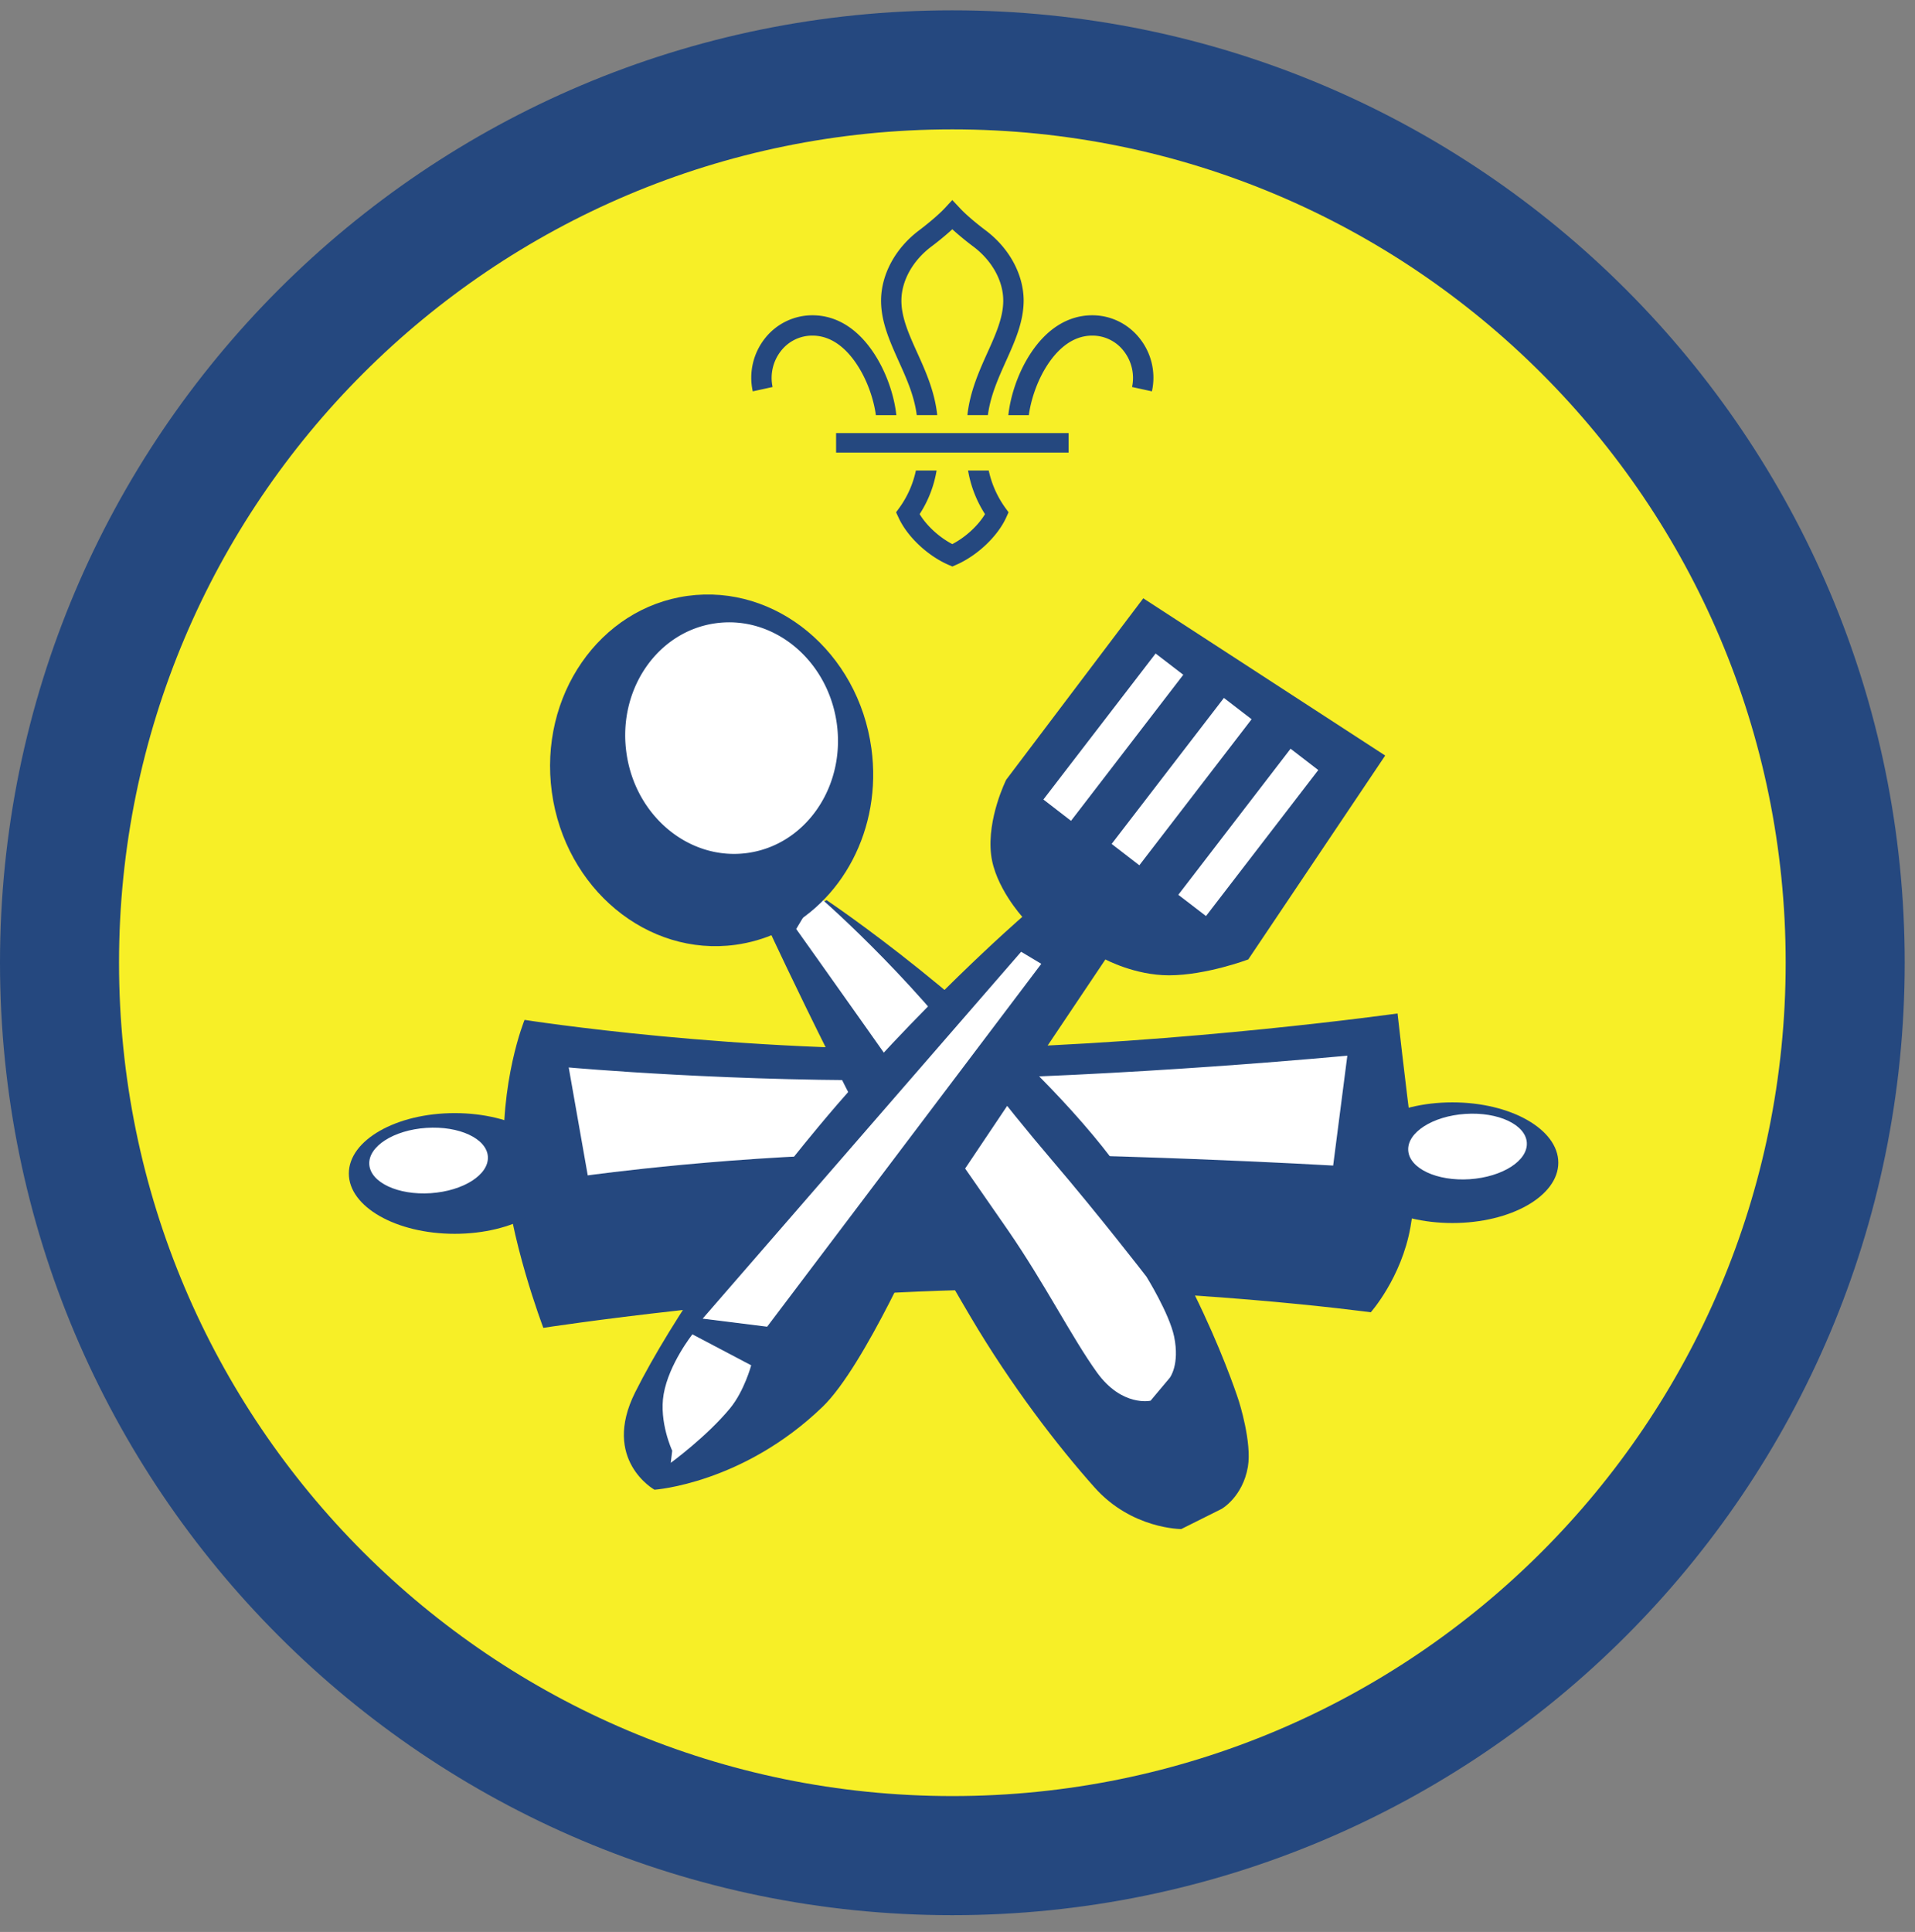 <ns0:svg xmlns:ns0="http://www.w3.org/2000/svg" height="153.333" viewBox="0 0 152 153.333" width="152"><ns0:rect x="0" y="0" width="152" height="153.333" fill="#808080" stroke="none"/><ns0:path d="M75.588.82C33.844.82 0 34.664 0 76.408c0 41.75 33.844 75.595 75.588 75.595 41.75 0 75.595-33.844 75.595-75.595C151.183 34.664 117.339.82 75.588.82" fill="#25487f" fill-rule="evenodd" /><ns0:path d="M141.735 76.408c0 36.532-29.615 66.141-66.142 66.141-36.53 0-66.145-29.609-66.145-66.141 0-36.525 29.615-66.14 66.145-66.14 36.527 0 66.142 29.615 66.142 66.14" fill="#f7ef27" fill-rule="evenodd" /><ns0:path d="M76.88 83.21c17.193-.406 34.047-2.775 34.047-2.775s.568 5.093 1.266 10.546c.276 2.131.119 4.375-.24 6.412-.718 4.031-3.15 6.76-3.15 6.76s-15.401-2.088-31.147-1.792c-17.041.318-34.53 3.027-34.53 3.027s-2.751-7.21-3.095-12.896c-.406-6.672 1.605-11.547 1.605-11.547S58.76 83.643 76.88 83.21" fill="#25487f" /><ns0:path d="M45.14 84.721s13.36 1.208 27.839.99c16.474-.246 33.964-1.927 33.964-1.927l-1.126 8.724s-17.948-1.053-34.244-.97c-12.969.069-24.922 1.75-24.922 1.75l-1.51-8.567" fill="#fff" /><ns0:path d="M123.688 92.279c0 2.645-3.761 4.79-8.407 4.79-4.64 0-8.406-2.145-8.406-4.79 0-2.642 3.765-4.787 8.406-4.787 4.646 0 8.407 2.145 8.407 4.787" fill="#25487f" /><ns0:path d="M121.188 90.684c.098 1.433-1.933 2.73-4.532 2.907-2.599.172-4.787-.85-4.88-2.282-.093-1.426 1.938-2.729 4.536-2.901 2.6-.172 4.781.85 4.876 2.276" fill="#fff" /><ns0:path d="M44.5 93.137c0 2.647-3.765 4.787-8.407 4.787-4.645 0-8.405-2.14-8.405-4.787 0-2.645 3.76-4.792 8.405-4.792 4.642 0 8.407 2.147 8.407 4.792" fill="#25487f" /><ns0:path d="M38.724 91.793c.093 1.434-1.938 2.73-4.536 2.907-2.6.172-4.781-.85-4.876-2.281-.093-1.427 1.933-2.73 4.532-2.902 2.604-.172 4.787.85 4.88 2.276" fill="#fff" /><ns0:path d="M93.76 121.356s-3.916.016-6.87-3.29c-2.953-3.309-6.62-8.08-9.849-13.543-8.244-13.927-15.916-30.526-15.916-30.526l4.48-2.557s12.603 8.432 21.16 18.672c7.902 9.453 11.574 21.11 11.574 21.11s1.046 3.27.708 5.207c-.416 2.39-2.083 3.328-2.083 3.328l-3.204 1.6" fill="#25487f" /><ns0:path d="M91.323 111.17s-2.255.514-4.244-2.23c-1.986-2.756-4.131-7.032-7.079-11.308-7.527-10.896-16.803-23.9-16.803-23.9l1.631-2.724s7.177 6.145 12.995 14.004c1.76 2.381 3.75 4.808 5.63 7.016 3.854 4.51 7.547 9.303 7.547 9.303s1.812 2.921 2.193 4.744c.463 2.245-.344 3.276-.344 3.276l-1.526 1.818" fill="#fff" /><ns0:path d="M69.167 59.403c.874 6.385-2.35 12.302-7.51 14.64-1.021.465-2.116.782-3.272.943-7.005.96-13.53-4.458-14.582-12.109-1.048-7.645 3.78-14.625 10.78-15.584 7.005-.957 13.537 4.46 14.584 12.11" fill="#25487f" /><ns0:path d="M66.421 57.44c.574 4.203-1.546 8.099-4.948 9.64a7.817 7.817 0 0 1-2.156.62c-4.61.63-8.91-2.937-9.598-7.973-.692-5.037 2.489-9.631 7.098-10.262 4.615-.634 8.912 2.938 9.604 7.975" fill="#fff" /><ns0:path d="M90.745 47.486L79.864 61.888s-1.536 3.072-1.197 5.943c.297 2.546 2.478 4.937 2.478 4.937S72.84 79.96 64.964 89.424c-5.954 7.156-11.625 15.24-14.548 21.079-2.692 5.374 1.532 7.733 1.532 7.733s7.016-.473 13.355-6.593c3.337-3.219 8.066-14.074 8.066-14.074L87.74 76.148s2.339 1.26 5.041 1.26c2.954 0 6.298-1.26 6.298-1.26l10.869-16.183-19.203-12.479" fill="#25487f" /><ns0:path d="M82.817 63.455l2.193 1.693 8.911-11.593-2.197-1.688-8.907 11.588M88.235 66.981l2.197 1.694 8.912-11.59-2.199-1.692-8.91 11.588M93.527 71.017l2.197 1.688 8.912-11.588-2.199-1.693-8.91 11.593M55.77 104.659l25.282-29.12 1.599.958-21.76 28.801-5.12-.64M53.24 116.102s2.833-2.063 4.703-4.323c1.136-1.38 1.682-3.418 1.682-3.418l-4.666-2.458s-1.866 2.35-2.282 4.745c-.385 2.213.678 4.49.678 4.49l-.115.964" fill="#fff" /><ns0:path d="M68.036 28.96c.896 1.365 1.344 2.928 1.485 3.99h1.624c-.135-1.302-.661-3.198-1.754-4.875-1.303-1.995-2.995-3.047-4.896-3.052h-.016a4.788 4.788 0 0 0-3.73 1.792 5.03 5.03 0 0 0-1 4.245l1.574-.344a3.466 3.466 0 0 1 .682-2.885 3.14 3.14 0 0 1 2.474-1.194h.01c1.683 0 2.86 1.266 3.547 2.323M79.776 40.279a7.917 7.917 0 0 1-1.297-2.934h-1.64a9.26 9.26 0 0 0 1.344 3.46c-.552.922-1.547 1.832-2.595 2.379-1.047-.547-2.036-1.457-2.593-2.38a9.065 9.065 0 0 0 1.344-3.459h-1.642a7.83 7.83 0 0 1-1.295 2.934l-.277.38.198.426c.687 1.495 2.265 2.995 3.937 3.735l.328.14h.005l.324-.14c1.671-.74 3.255-2.24 3.943-3.735l.192-.426-.276-.38M83.14 28.96c-.89 1.365-1.337 2.928-1.479 3.99h-1.625c.136-1.302.657-3.198 1.75-4.875 1.302-1.995 3-3.047 4.902-3.052h.01c1.453 0 2.812.656 3.729 1.792a5.012 5.012 0 0 1 1.005 4.245l-1.577-.344a3.467 3.467 0 0 0-.683-2.885 3.132 3.132 0 0 0-2.475-1.194h-.004c-1.688 0-2.865 1.266-3.553 2.323M72.765 32.945h1.626c-.198-1.876-.932-3.505-1.588-4.953-.652-1.443-1.267-2.808-1.256-4.161.016-1.563.906-3.156 2.385-4.266.261-.193.995-.761 1.656-1.37.663.609 1.402 1.177 1.663 1.37 1.478 1.11 2.369 2.703 2.38 4.266.01 1.353-.604 2.718-1.256 4.161-.651 1.448-1.385 3.077-1.589 4.953h1.626c.203-1.547.833-2.937 1.437-4.286.724-1.61 1.406-3.13 1.402-4.844-.022-2.063-1.153-4.136-3.032-5.542-.224-.166-1.375-1.046-2.036-1.761l-.595-.635-.588.635c-.667.715-1.817 1.595-2.036 1.761-1.881 1.406-3.01 3.48-3.032 5.542-.01 1.713.677 3.234 1.396 4.844.61 1.349 1.24 2.74 1.437 4.286M66.364 35.919h18.453v-1.547H66.364z" fill="#25487f" /></ns0:svg>